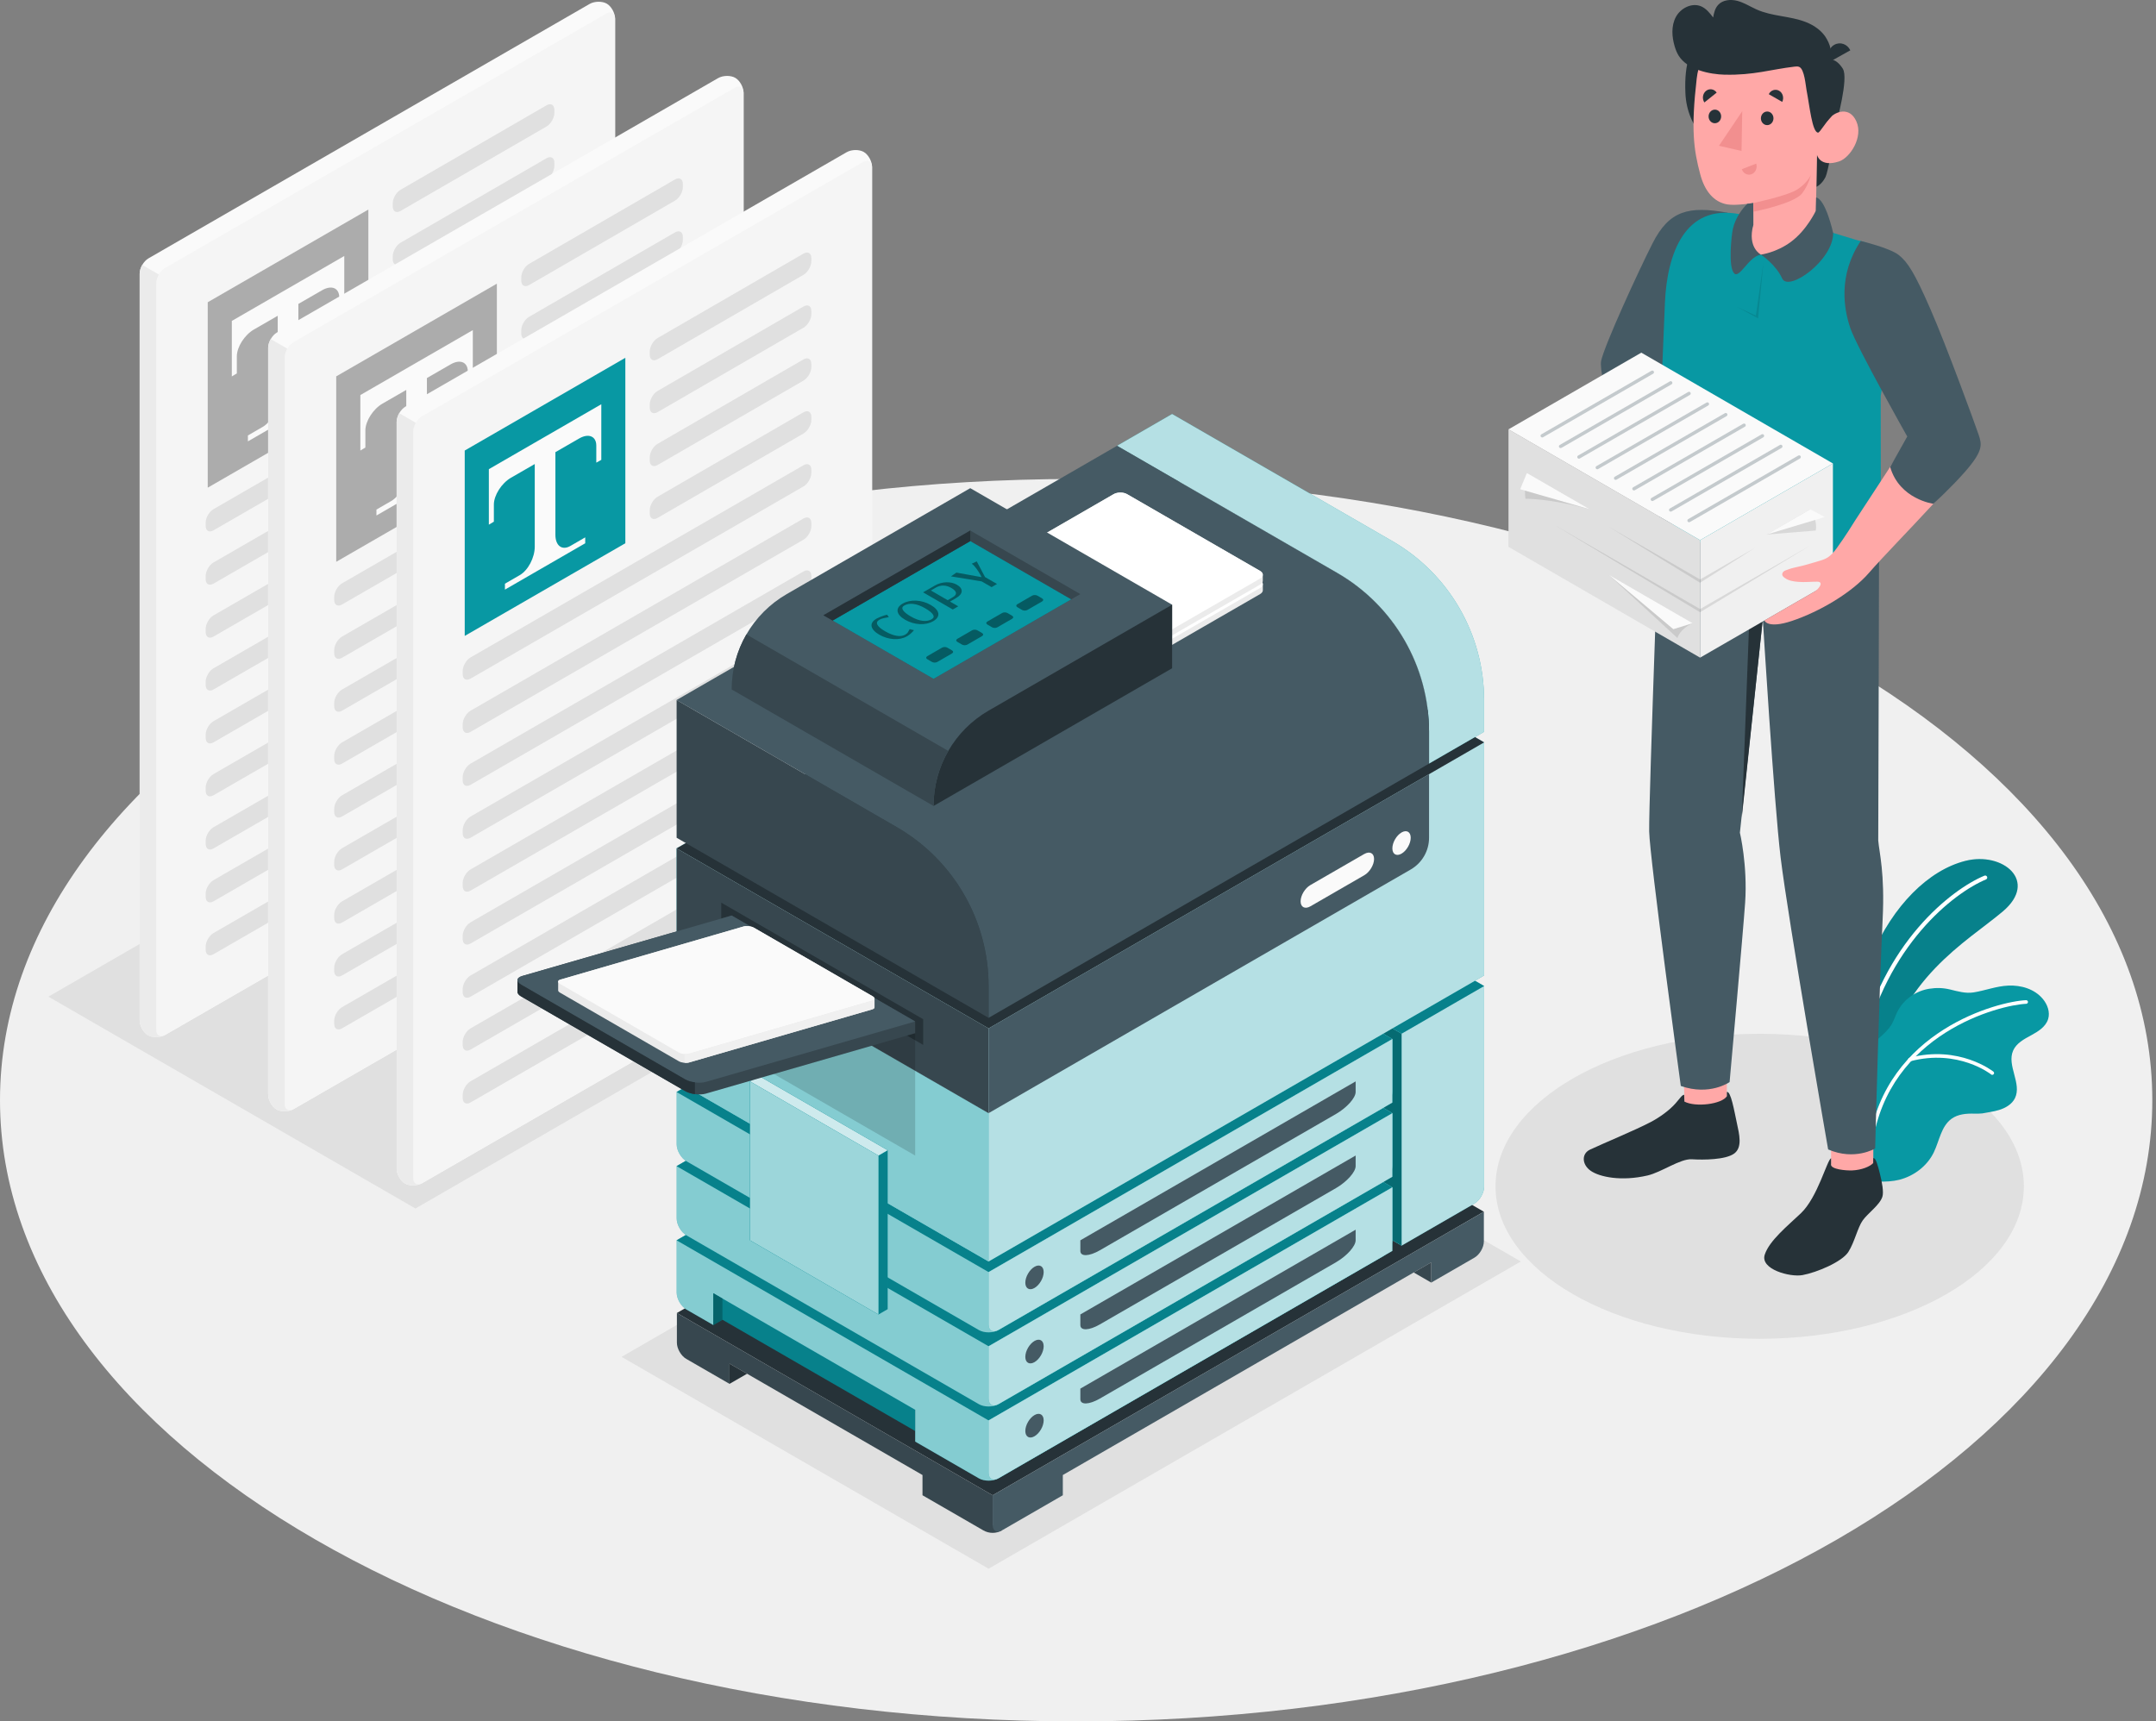 <svg width="422" height="337" viewBox="0 0 422 337" fill="none" xmlns="http://www.w3.org/2000/svg">
<rect x="0" y="0" width="422" height="337" fill="#808080" stroke="none"/>
<g clip-path="url(#clip0_25_1304)">
<path d="M210.638 337C326.971 337 421.277 282.552 421.277 215.387C421.277 148.222 326.971 93.774 210.638 93.774C94.306 93.774 0 148.222 0 215.387C0 282.552 94.306 337 210.638 337Z" fill="#F0F0F0"/>
<path d="M81.314 236.593L9.471 195.118L102.865 141.192L174.708 182.676L81.314 236.593Z" fill="#E0E0E0"/>
<path d="M225.831 205.483L121.657 265.635L193.5 307.11L297.674 246.966L225.831 205.483Z" fill="#E0E0E0"/>
<path d="M344.428 262.097C372.985 262.097 396.135 248.731 396.135 232.242C396.135 215.754 372.985 202.387 344.428 202.387C315.872 202.387 292.722 215.754 292.722 232.242C292.722 248.731 315.872 262.097 344.428 262.097Z" fill="#E0E0E0"/>
<path d="M362.699 208.914C362.699 208.914 362.062 197.143 366.289 187.212C370.516 177.281 377.458 170.348 384.727 168.527C391.988 166.696 399.089 172.471 391.996 178.449C384.904 184.436 371.71 191.546 368.217 210.037L362.708 208.914H362.699Z" fill="#0898A3"/>
<path opacity="0.15" d="M362.699 208.914C362.699 208.914 362.062 197.143 366.289 187.212C370.516 177.281 377.458 170.348 384.727 168.527C391.988 166.696 399.089 172.471 391.996 178.449C384.904 184.436 371.71 191.546 368.217 210.037L362.708 208.914H362.699Z" fill="black"/>
<path d="M364.344 205.553C364.344 205.553 364.291 205.553 364.264 205.545C364.052 205.5 363.91 205.288 363.963 205.067C368.5 184.613 381.942 174.124 388.415 171.436C388.618 171.348 388.848 171.445 388.937 171.648C389.025 171.852 388.928 172.082 388.725 172.17C382.384 174.805 369.207 185.108 364.75 205.244C364.706 205.43 364.538 205.562 364.352 205.553H364.344Z" fill="white"/>
<path d="M365.502 215.254C365.387 214.308 365.299 213.362 365.175 212.416C365.086 211.744 364.83 211.134 364.75 210.444C364.582 208.94 364.565 207.322 365.334 205.969C365.953 204.881 366.899 204.032 367.828 203.201C368.756 202.37 369.703 201.521 370.322 200.433C370.72 199.717 370.967 198.93 371.321 198.187C372.488 195.737 374.947 193.995 377.617 193.571C379.032 193.35 380.288 193.376 381.685 193.712C383.189 194.075 384.727 194.535 386.293 194.287C388.574 193.924 390.75 193.049 393.111 192.952C395.578 192.846 398.196 193.597 399.832 195.543C400.751 196.631 401.309 198.152 400.884 199.513C400.415 201.017 398.939 201.936 397.55 202.688C396.171 203.431 394.658 204.245 394.031 205.686C392.757 208.595 395.79 212.133 394.393 214.989C393.809 216.183 392.554 216.917 391.271 217.306C390.21 217.633 389.114 217.757 388.026 217.969C387.495 218.022 386.974 218.04 386.452 218.022C384.922 217.978 383.286 218.093 381.995 219.013C379.961 220.481 379.607 223.293 378.528 225.557C377.237 228.263 374.628 230.235 371.745 230.969C369.322 231.57 365.573 231.438 364.812 230.421C364.237 229.651 365.396 226.99 365.316 226.034C365.113 223.567 365.148 221.082 365.414 218.633C365.546 217.439 365.652 216.457 365.502 215.263V215.254Z" fill="#0898A3"/>
<path d="M366.139 224.089C366.139 224.089 366.121 224.089 366.112 224.089C365.918 224.062 365.785 223.877 365.811 223.691C369.083 201.671 391.254 196.02 396.568 195.808C396.763 195.808 396.931 195.95 396.94 196.144C396.94 196.339 396.798 196.507 396.604 196.516C391.404 196.728 369.72 202.255 366.519 223.797C366.492 223.983 366.324 224.107 366.148 224.098L366.139 224.089Z" fill="white"/>
<path d="M389.927 210.426C389.856 210.426 389.786 210.4 389.732 210.346C389.671 210.293 383.286 205.288 373.921 207.764C373.735 207.808 373.54 207.702 373.487 207.517C373.434 207.331 373.549 207.136 373.735 207.083C383.463 204.51 390.113 209.745 390.175 209.798C390.325 209.922 390.351 210.143 390.228 210.293C390.148 210.391 390.042 210.435 389.927 210.426Z" fill="white"/>
<path d="M28.962 202.67C28.06 202.149 27.335 200.831 27.335 199.726V53.581C27.335 52.476 28.113 51.123 29.068 50.575L115.396 0.778C116.36 0.221 117.863 0.195 118.765 0.716C119.667 1.238 120.393 2.556 120.393 3.661V149.805C120.393 150.911 119.614 152.264 118.659 152.812L32.331 202.6C31.367 203.157 29.864 203.183 28.962 202.662V202.67Z" fill="#FAFAFA"/>
<path d="M32.331 202.609L118.659 152.821C119.623 152.264 120.393 150.92 120.393 149.814V3.67C120.393 2.565 119.614 2.114 118.651 2.671L32.322 52.45C31.358 53.007 30.589 54.351 30.589 55.456V201.6C30.589 202.706 31.367 203.157 32.331 202.6V202.609Z" fill="#F5F5F5"/>
<path d="M32.101 202.724C31.146 203.166 29.793 203.157 28.962 202.67C28.06 202.149 27.335 200.831 27.335 199.726V53.581C27.335 53.024 27.529 52.414 27.839 51.866L31.102 53.749C30.784 54.289 30.589 54.908 30.589 55.456V201.609C30.589 202.626 31.252 203.086 32.101 202.724Z" fill="#EBEBEB"/>
<path d="M78.405 37.151L106.977 20.614C107.826 20.127 108.507 20.525 108.507 21.498V22.108C108.507 23.081 107.817 24.275 106.977 24.761L78.405 41.298C77.556 41.785 76.875 41.387 76.875 40.414V39.804C76.875 38.831 77.564 37.637 78.405 37.151Z" fill="#E0E0E0"/>
<path d="M78.405 47.515L106.977 30.978C107.826 30.492 108.507 30.89 108.507 31.862V32.472C108.507 33.445 107.817 34.639 106.977 35.126L78.405 51.663C77.556 52.149 76.875 51.751 76.875 50.778V50.168C76.875 49.195 77.564 48.001 78.405 47.515Z" fill="#E0E0E0"/>
<path d="M78.405 57.87L106.977 41.334C107.826 40.847 108.507 41.245 108.507 42.218V42.828C108.507 43.801 107.817 44.995 106.977 45.481L78.405 62.018C77.556 62.504 76.875 62.106 76.875 61.134V60.523C76.875 59.551 77.564 58.357 78.405 57.87Z" fill="#E0E0E0"/>
<path d="M78.405 68.226L106.977 51.689C107.826 51.203 108.507 51.601 108.507 52.573V53.184C108.507 54.156 107.817 55.35 106.977 55.837L78.405 72.373C77.556 72.86 76.875 72.462 76.875 71.489V70.879C76.875 69.906 77.564 68.712 78.405 68.226Z" fill="#E0E0E0"/>
<path d="M41.785 99.681L106.969 62.044C107.818 61.558 108.499 61.956 108.499 62.929V63.539C108.499 64.512 107.809 65.706 106.969 66.192L41.785 103.829C40.936 104.315 40.255 103.917 40.255 102.945V102.335C40.255 101.362 40.945 100.168 41.785 99.681Z" fill="#E0E0E0"/>
<path d="M41.785 110.117L106.969 72.48C107.818 71.993 108.499 72.391 108.499 73.364V73.974C108.499 74.947 107.809 76.141 106.969 76.627L41.785 114.264C40.936 114.751 40.255 114.353 40.255 113.38V112.77C40.255 111.797 40.945 110.603 41.785 110.117Z" fill="#E0E0E0"/>
<path d="M41.785 120.481L106.969 82.844C107.818 82.358 108.499 82.755 108.499 83.728V84.338C108.499 85.311 107.809 86.505 106.969 86.991L41.785 124.628C40.936 125.115 40.255 124.717 40.255 123.744V123.134C40.255 122.161 40.945 120.967 41.785 120.481Z" fill="#E0E0E0"/>
<path d="M41.785 130.836L106.969 93.199C107.818 92.713 108.499 93.111 108.499 94.084V94.694C108.499 95.667 107.809 96.861 106.969 97.347L41.785 134.984C40.936 135.47 40.255 135.072 40.255 134.1V133.489C40.255 132.517 40.945 131.323 41.785 130.836Z" fill="#E0E0E0"/>
<path d="M41.785 141.192L106.969 103.555C107.818 103.068 108.499 103.466 108.499 104.439V105.049C108.499 106.022 107.809 107.216 106.969 107.702L41.785 145.339C40.936 145.826 40.255 145.428 40.255 144.455V143.845C40.255 142.872 40.945 141.678 41.785 141.192Z" fill="#E0E0E0"/>
<path d="M41.785 151.547L106.969 113.91C107.818 113.424 108.499 113.822 108.499 114.795V115.405C108.499 116.378 107.809 117.572 106.969 118.058L41.785 155.695C40.936 156.181 40.255 155.783 40.255 154.811V154.2C40.255 153.228 40.945 152.034 41.785 151.547Z" fill="#E0E0E0"/>
<path d="M41.785 161.956L106.969 124.319C107.818 123.833 108.499 124.23 108.499 125.203V125.813C108.499 126.786 107.809 127.98 106.969 128.466L41.785 166.103C40.936 166.59 40.255 166.192 40.255 165.219V164.609C40.255 163.636 40.945 162.442 41.785 161.956Z" fill="#E0E0E0"/>
<path d="M41.785 172.311L106.969 134.674C107.818 134.188 108.499 134.586 108.499 135.559V136.169C108.499 137.142 107.809 138.336 106.969 138.822L41.785 176.459C40.936 176.945 40.255 176.547 40.255 175.575V174.964C40.255 173.992 40.945 172.798 41.785 172.311Z" fill="#E0E0E0"/>
<path d="M41.785 182.667L106.969 145.03C107.818 144.544 108.499 144.941 108.499 145.914V146.524C108.499 147.497 107.809 148.691 106.969 149.177L41.785 186.814C40.936 187.301 40.255 186.903 40.255 185.93V185.32C40.255 184.347 40.945 183.153 41.785 182.667Z" fill="#E0E0E0"/>
<g opacity="0.3">
<path d="M40.662 59.17L72.1 41.024V77.326L40.662 95.472V59.17Z" fill="black"/>
</g>
<path d="M45.375 62.805V73.691L46.357 73.107V69.773C46.357 67.934 47.86 65.573 49.708 64.503L54.36 61.823V78.007C54.36 80.147 53.051 82.632 51.441 83.56L48.523 85.249V86.408L64.238 77.335V76.176C64.238 76.176 62.929 76.928 61.319 77.865C59.71 78.794 58.401 77.821 58.401 75.681V59.498L63.053 56.818C64.901 55.748 66.404 56.376 66.404 58.215V61.549L67.386 61.001V50.115L45.384 62.823L45.375 62.805Z" fill="#FAFAFA"/>
<path d="M54.112 217.182C53.21 216.661 52.485 215.343 52.485 214.237V68.093C52.485 66.988 53.263 65.635 54.218 65.087L140.547 15.299C141.51 14.742 143.014 14.715 143.916 15.237C144.818 15.759 145.543 17.076 145.543 18.182V164.326C145.543 165.431 144.765 166.784 143.81 167.333L57.482 217.12C56.518 217.678 55.014 217.704 54.112 217.182Z" fill="#FAFAFA"/>
<path d="M57.482 217.12L143.81 167.333C144.774 166.776 145.543 165.431 145.543 164.326V18.182C145.543 17.076 144.765 16.625 143.801 17.183L57.473 66.97C56.509 67.527 55.739 68.871 55.739 69.977V216.121C55.739 217.226 56.518 217.678 57.482 217.12Z" fill="#F5F5F5"/>
<path d="M57.252 217.235C56.297 217.677 54.944 217.669 54.112 217.182C53.21 216.661 52.485 215.343 52.485 214.237V68.093C52.485 67.536 52.68 66.926 52.989 66.378L56.252 68.261C55.934 68.801 55.739 69.42 55.739 69.968V216.121C55.739 217.138 56.403 217.598 57.252 217.235Z" fill="#EBEBEB"/>
<path d="M103.555 51.662L132.128 35.126C132.977 34.639 133.658 35.037 133.658 36.01V36.62C133.658 37.593 132.968 38.787 132.128 39.273L103.555 55.81C102.706 56.296 102.025 55.898 102.025 54.926V54.315C102.025 53.343 102.715 52.149 103.555 51.662Z" fill="#E0E0E0"/>
<path d="M103.555 62.027L132.128 45.49C132.977 45.004 133.658 45.401 133.658 46.374V46.984C133.658 47.957 132.968 49.151 132.128 49.637L103.555 66.174C102.706 66.661 102.025 66.263 102.025 65.29V64.68C102.025 63.707 102.715 62.513 103.555 62.027Z" fill="#E0E0E0"/>
<path d="M103.555 72.382L132.128 55.845C132.977 55.359 133.658 55.757 133.658 56.73V57.34C133.658 58.313 132.968 59.507 132.128 59.993L103.555 76.53C102.706 77.016 102.025 76.618 102.025 75.645V75.035C102.025 74.062 102.715 72.869 103.555 72.382Z" fill="#E0E0E0"/>
<path d="M103.555 82.738L132.128 66.201C132.977 65.715 133.658 66.112 133.658 67.085V67.695C133.658 68.668 132.968 69.862 132.128 70.348L103.555 86.885C102.706 87.372 102.025 86.974 102.025 86.001V85.391C102.025 84.418 102.715 83.224 103.555 82.738Z" fill="#E0E0E0"/>
<path d="M66.944 114.202L132.128 76.565C132.977 76.079 133.658 76.477 133.658 77.45V78.06C133.658 79.032 132.968 80.226 132.128 80.713L66.944 118.35C66.095 118.836 65.414 118.438 65.414 117.465V116.855C65.414 115.882 66.104 114.689 66.944 114.202Z" fill="#E0E0E0"/>
<path d="M66.944 124.628L132.128 86.991C132.977 86.505 133.658 86.903 133.658 87.876V88.486C133.658 89.459 132.968 90.653 132.128 91.139L66.944 128.776C66.095 129.262 65.414 128.864 65.414 127.892V127.281C65.414 126.309 66.104 125.115 66.944 124.628Z" fill="#E0E0E0"/>
<path d="M66.944 134.993L132.128 97.356C132.977 96.869 133.658 97.267 133.658 98.24V98.85C133.658 99.823 132.968 101.017 132.128 101.503L66.944 139.14C66.095 139.627 65.414 139.229 65.414 138.256V137.646C65.414 136.673 66.104 135.479 66.944 134.993Z" fill="#E0E0E0"/>
<path d="M66.944 145.348L132.128 107.711C132.977 107.225 133.658 107.623 133.658 108.596V109.206C133.658 110.178 132.968 111.372 132.128 111.859L66.944 149.496C66.095 149.982 65.414 149.584 65.414 148.611V148.001C65.414 147.028 66.104 145.835 66.944 145.348Z" fill="#E0E0E0"/>
<path d="M66.944 155.704L132.128 118.067C132.977 117.58 133.658 117.978 133.658 118.951V119.561C133.658 120.534 132.968 121.728 132.128 122.214L66.944 159.851C66.095 160.338 65.414 159.94 65.414 158.967V158.357C65.414 157.384 66.104 156.19 66.944 155.704Z" fill="#E0E0E0"/>
<path d="M66.944 166.059L132.128 128.422C132.977 127.936 133.658 128.334 133.658 129.307V129.917C133.658 130.889 132.968 132.083 132.128 132.57L66.944 170.207C66.095 170.693 65.414 170.295 65.414 169.322V168.712C65.414 167.739 66.104 166.546 66.944 166.059Z" fill="#E0E0E0"/>
<path d="M66.944 176.468L132.128 138.831C132.977 138.344 133.658 138.742 133.658 139.715V140.325C133.658 141.298 132.968 142.492 132.128 142.978L66.944 180.615C66.095 181.102 65.414 180.704 65.414 179.731V179.121C65.414 178.148 66.104 176.954 66.944 176.468Z" fill="#E0E0E0"/>
<path d="M66.944 186.823L132.128 149.186C132.977 148.7 133.658 149.098 133.658 150.071V150.681C133.658 151.654 132.968 152.847 132.128 153.334L66.944 190.971C66.095 191.457 65.414 191.059 65.414 190.086V189.476C65.414 188.503 66.104 187.31 66.944 186.823Z" fill="#E0E0E0"/>
<path d="M66.944 197.179L132.128 159.542C132.977 159.055 133.658 159.453 133.658 160.426V161.036C133.658 162.009 132.968 163.203 132.128 163.689L66.944 201.326C66.095 201.813 65.414 201.415 65.414 200.442V199.832C65.414 198.859 66.104 197.665 66.944 197.179Z" fill="#E0E0E0"/>
<g opacity="0.3">
<path d="M65.812 73.682L97.25 55.536V91.838L65.812 109.984V73.682Z" fill="black"/>
</g>
<path d="M70.534 77.317V88.203L71.516 87.619V84.285C71.516 82.446 73.019 80.085 74.867 79.015L79.519 76.335V92.518C79.519 94.659 78.21 97.144 76.601 98.072L73.682 99.761V100.92L89.397 91.846V90.688C89.397 90.688 88.088 91.44 86.479 92.377C84.869 93.305 83.56 92.333 83.56 90.193V74.009L88.212 71.33C90.06 70.26 91.564 70.888 91.564 72.727V76.061L92.545 75.513V64.627L70.543 77.335L70.534 77.317Z" fill="#FAFAFA"/>
<path d="M79.262 231.694C78.36 231.172 77.635 229.855 77.635 228.749V82.605C77.635 81.5 78.413 80.147 79.368 79.598L165.697 29.811C166.661 29.254 168.164 29.227 169.066 29.749C169.968 30.271 170.693 31.588 170.693 32.694V178.838C170.693 179.943 169.915 181.296 168.96 181.845L82.632 231.632C81.668 232.189 80.164 232.216 79.262 231.694Z" fill="#FAFAFA"/>
<path d="M82.632 231.632L168.96 181.845C169.924 181.287 170.693 179.943 170.693 178.838V32.694C170.693 31.588 169.915 31.137 168.951 31.694L82.623 81.482C81.659 82.039 80.89 83.383 80.89 84.489V230.633C80.89 231.738 81.668 232.189 82.632 231.632Z" fill="#F5F5F5"/>
<path d="M82.402 231.747C81.447 232.189 80.094 232.181 79.262 231.694C78.36 231.172 77.635 229.855 77.635 228.749V82.605C77.635 82.048 77.83 81.438 78.139 80.89L81.403 82.773C81.084 83.313 80.89 83.932 80.89 84.48V230.633C80.89 231.65 81.553 232.11 82.402 231.747Z" fill="#EBEBEB"/>
<path d="M128.705 66.183L157.278 49.646C158.127 49.16 158.808 49.558 158.808 50.531V51.141C158.808 52.114 158.118 53.307 157.278 53.794L128.705 70.331C127.856 70.817 127.175 70.419 127.175 69.446V68.836C127.175 67.863 127.865 66.67 128.705 66.183Z" fill="#E0E0E0"/>
<path d="M128.705 76.539L157.278 60.002C158.127 59.515 158.808 59.913 158.808 60.886V61.496C158.808 62.469 158.118 63.663 157.278 64.149L128.705 80.686C127.856 81.172 127.175 80.775 127.175 79.802V79.192C127.175 78.219 127.865 77.025 128.705 76.539Z" fill="#E0E0E0"/>
<path d="M128.705 86.894L157.278 70.357C158.127 69.871 158.808 70.269 158.808 71.242V71.852C158.808 72.825 158.118 74.018 157.278 74.505L128.705 91.042C127.856 91.528 127.175 91.13 127.175 90.157V89.547C127.175 88.574 127.865 87.38 128.705 86.894Z" fill="#E0E0E0"/>
<path d="M128.705 97.25L157.278 80.713C158.127 80.226 158.808 80.624 158.808 81.597V82.207C158.808 83.18 158.118 84.374 157.278 84.86L128.705 101.397C127.856 101.884 127.175 101.486 127.175 100.513V99.903C127.175 98.93 127.865 97.736 128.705 97.25Z" fill="#E0E0E0"/>
<path d="M92.094 128.714L157.278 91.077C158.127 90.591 158.808 90.989 158.808 91.961V92.572C158.808 93.544 158.118 94.738 157.278 95.225L92.094 132.862C91.245 133.348 90.564 132.95 90.564 131.977V131.367C90.564 130.394 91.254 129.2 92.094 128.714Z" fill="#E0E0E0"/>
<path d="M92.094 139.14L157.278 101.503C158.127 101.017 158.808 101.415 158.808 102.388V102.998C158.808 103.971 158.118 105.164 157.278 105.651L92.094 143.288C91.245 143.774 90.564 143.376 90.564 142.404V141.793C90.564 140.821 91.254 139.627 92.094 139.14Z" fill="#E0E0E0"/>
<path d="M92.094 149.505L157.278 111.868C158.127 111.381 158.808 111.779 158.808 112.752V113.362C158.808 114.335 158.118 115.529 157.278 116.015L92.094 153.652C91.245 154.139 90.564 153.741 90.564 152.768V152.158C90.564 151.185 91.254 149.991 92.094 149.505Z" fill="#E0E0E0"/>
<path d="M92.094 159.86L157.278 122.223C158.127 121.737 158.808 122.135 158.808 123.107V123.718C158.808 124.69 158.118 125.884 157.278 126.371L92.094 164.008C91.245 164.494 90.564 164.096 90.564 163.123V162.513C90.564 161.54 91.254 160.347 92.094 159.86Z" fill="#E0E0E0"/>
<path d="M92.094 170.216L157.278 132.579C158.127 132.092 158.808 132.49 158.808 133.463V134.073C158.808 135.046 158.118 136.24 157.278 136.726L92.094 174.363C91.245 174.849 90.564 174.451 90.564 173.479V172.869C90.564 171.896 91.254 170.702 92.094 170.216Z" fill="#E0E0E0"/>
<path d="M92.094 180.571L157.278 142.934C158.127 142.448 158.808 142.846 158.808 143.818V144.429C158.808 145.401 158.118 146.595 157.278 147.082L92.094 184.719C91.245 185.205 90.564 184.807 90.564 183.834V183.224C90.564 182.251 91.254 181.057 92.094 180.571Z" fill="#E0E0E0"/>
<path d="M92.094 190.98L157.278 153.343C158.127 152.856 158.808 153.254 158.808 154.227V154.837C158.808 155.81 158.118 157.004 157.278 157.49L92.094 195.127C91.245 195.614 90.564 195.216 90.564 194.243V193.633C90.564 192.66 91.254 191.466 92.094 190.98Z" fill="#E0E0E0"/>
<path d="M92.094 201.335L157.278 163.698C158.127 163.212 158.808 163.61 158.808 164.582V165.193C158.808 166.165 158.118 167.359 157.278 167.846L92.094 205.483C91.245 205.969 90.564 205.571 90.564 204.598V203.988C90.564 203.015 91.254 201.821 92.094 201.335Z" fill="#E0E0E0"/>
<path d="M92.094 211.691L157.278 174.054C158.127 173.567 158.808 173.965 158.808 174.938V175.548C158.808 176.521 158.118 177.715 157.278 178.201L92.094 215.838C91.245 216.325 90.564 215.927 90.564 214.954V214.344C90.564 213.371 91.254 212.177 92.094 211.691Z" fill="#E0E0E0"/>
<path d="M90.962 88.203L122.4 70.048V106.349L90.962 124.496V88.203Z" fill="#0898A3"/>
<path d="M95.684 91.829V102.715L96.666 102.131V98.797C96.666 96.958 98.169 94.597 100.018 93.527L104.669 90.847V107.03C104.669 109.17 103.36 111.655 101.751 112.584L98.832 114.273V115.431L114.547 106.358V105.2C114.547 105.2 113.238 105.951 111.629 106.889C110.019 107.817 108.71 106.845 108.71 104.705V88.521L113.362 85.842C115.21 84.772 116.714 85.4 116.714 87.239V90.573L117.695 90.025V79.139L95.693 91.846L95.684 91.829Z" fill="#FAFAFA"/>
<path d="M132.49 257.048L194.296 292.73L290.44 237.221L228.634 201.539L132.49 257.048Z" fill="#263238"/>
<path d="M194.296 292.73L132.49 257.048V262.867C132.49 264.025 133.313 265.458 134.321 266.033L142.793 270.923V266.961L180.562 288.769V292.73L192.465 299.602C193.597 300.256 194.995 300.256 196.127 299.602L194.296 298.549V292.73Z" fill="#37474F"/>
<path d="M290.44 237.221V243.04C290.44 244.207 289.618 245.622 288.61 246.206L280.138 251.096V247.135L208.03 288.769V292.73L196.126 299.602C195.118 300.185 194.296 299.708 194.296 298.549V292.73L290.44 237.221Z" fill="#455A64"/>
<path d="M142.792 270.923L146.224 268.942L142.792 266.961V270.923Z" fill="#263238"/>
<path d="M280.138 251.096L276.707 249.115L280.138 247.134V251.096Z" fill="#37474F"/>
<path d="M288.574 235.629C289.635 235.019 290.493 233.534 290.493 232.313V193.049L229.43 157.791L213.274 167.12V208.595L274.345 243.854L288.592 235.629H288.574Z" fill="#0898A3"/>
<path opacity="0.7" d="M288.574 235.629C289.635 235.019 290.493 233.534 290.493 232.313V193.049L229.43 157.791L213.274 167.12V208.595L274.345 243.854L288.592 235.629H288.574Z" fill="white"/>
<path d="M213.265 167.112V208.595L274.336 243.854V202.37L213.265 167.112Z" fill="#0898A3"/>
<path opacity="0.3" d="M213.265 167.112V208.595L274.336 243.854V202.37L213.265 167.112Z" fill="black"/>
<path d="M213.265 167.112L229.421 157.782L290.493 193.04L274.336 202.37L213.265 167.112Z" fill="#0898A3"/>
<path opacity="0.15" d="M213.265 167.112L229.421 157.782L290.493 193.04L274.336 202.37L213.265 167.112Z" fill="black"/>
<path d="M139.618 257.331L179.13 280.147V271.852L139.618 249.036V257.331Z" fill="#0898A3"/>
<path opacity="0.15" d="M139.618 257.331L179.13 280.147V271.852L139.618 249.036V257.331Z" fill="black"/>
<path d="M195.419 289.414L270.622 245.994C271.684 245.384 272.541 243.898 272.541 242.678V232.446L211.47 197.188L132.446 242.819V253.051C132.446 254.271 133.304 255.757 134.356 256.367L139.627 259.409V253.183L179.139 275.999V282.225L191.59 289.414C192.651 290.024 194.358 290.024 195.419 289.414Z" fill="#0898A3"/>
<path opacity="0.5" d="M195.419 289.414L270.622 245.994C271.684 245.384 272.541 243.898 272.541 242.678V232.446L211.47 197.188L132.446 242.819V253.051C132.446 254.271 133.304 255.757 134.356 256.367L139.627 259.409V253.183L179.139 275.999V282.225L191.59 289.414C192.651 290.024 194.358 290.024 195.419 289.414Z" fill="white"/>
<path d="M193.5 278.077L272.532 232.446L211.461 197.188L132.437 242.819L193.5 278.077Z" fill="#0898A3"/>
<path opacity="0.15" d="M193.5 278.077L272.532 232.446L211.461 197.188L132.437 242.819L193.5 278.077Z" fill="black"/>
<path d="M272.532 232.446V244.888L195.419 289.414C194.367 290.024 193.5 289.52 193.5 288.309V278.077L272.532 232.446Z" fill="#0898A3"/>
<path opacity="0.7" d="M272.532 232.446V244.888L195.419 289.414C194.367 290.024 193.5 289.52 193.5 288.309V278.077L272.532 232.446Z" fill="white"/>
<path d="M139.618 259.409L141.413 258.374V254.227L139.618 253.183V259.409Z" fill="#0898A3"/>
<path opacity="0.35" d="M139.618 259.409L141.413 258.374V254.227L139.618 253.183V259.409Z" fill="black"/>
<path d="M202.485 277.034C203.475 276.459 204.28 276.928 204.28 278.068C204.28 279.218 203.475 280.606 202.485 281.181C201.494 281.756 200.689 281.287 200.689 280.147C200.689 279.006 201.494 277.608 202.485 277.034Z" fill="#455A64"/>
<path d="M265.343 240.741C265.343 240.741 265.343 241.669 265.343 242.819C265.343 243.969 263.627 245.879 261.514 247.108L215.29 273.797C213.176 275.017 211.461 275.079 211.461 273.93V271.852L265.343 240.741Z" fill="#455A64"/>
<path d="M195.419 274.894L270.622 231.473C271.684 230.863 272.541 229.377 272.541 228.157V217.925L211.47 182.667L132.446 228.298V238.53C132.446 239.75 133.304 241.236 134.356 241.846L191.59 274.894C192.651 275.504 194.358 275.504 195.419 274.894Z" fill="#0898A3"/>
<path opacity="0.5" d="M195.419 274.894L270.622 231.473C271.684 230.863 272.541 229.377 272.541 228.157V217.925L211.47 182.667L132.446 228.298V238.53C132.446 239.75 133.304 241.236 134.356 241.846L191.59 274.894C192.651 275.504 194.358 275.504 195.419 274.894Z" fill="white"/>
<path d="M193.5 263.556L272.532 217.934L211.461 182.676L132.437 228.298L193.5 263.556Z" fill="#0898A3"/>
<path opacity="0.15" d="M193.5 263.556L272.532 217.934L211.461 182.676L132.437 228.298L193.5 263.556Z" fill="black"/>
<path d="M272.532 217.934V230.377L195.419 274.902C194.367 275.513 193.5 275.009 193.5 273.797V263.565L272.532 217.934Z" fill="#0898A3"/>
<path opacity="0.7" d="M272.532 217.934V230.377L195.419 274.902C194.367 275.513 193.5 275.009 193.5 273.797V263.565L272.532 217.934Z" fill="white"/>
<path d="M202.485 262.522C203.475 261.947 204.28 262.416 204.28 263.557C204.28 264.706 203.475 266.095 202.485 266.669C201.494 267.244 200.689 266.776 200.689 265.635C200.689 264.494 201.494 263.097 202.485 262.522Z" fill="#455A64"/>
<path d="M265.343 226.229C265.343 226.229 265.343 227.158 265.343 228.298C265.343 229.439 263.627 231.358 261.514 232.587L215.29 259.276C213.176 260.497 211.461 260.559 211.461 259.409V257.331L265.343 226.22V226.229Z" fill="#455A64"/>
<path d="M195.419 260.382L270.622 216.961C271.684 216.351 272.541 214.865 272.541 213.645V203.413L211.47 168.155L132.446 213.786V224.018C132.446 225.239 133.304 226.724 134.356 227.334L191.59 260.382C192.651 260.992 194.358 260.992 195.419 260.382Z" fill="#0898A3"/>
<path opacity="0.5" d="M195.419 260.382L270.622 216.961C271.684 216.351 272.541 214.865 272.541 213.645V203.413L211.47 168.155L132.446 213.786V224.018C132.446 225.239 133.304 226.724 134.356 227.334L191.59 260.382C192.651 260.992 194.358 260.992 195.419 260.382Z" fill="white"/>
<path d="M193.5 249.036L272.532 203.413L211.461 168.155L132.437 213.786L193.5 249.036Z" fill="#0898A3"/>
<path opacity="0.15" d="M193.5 249.036L272.532 203.413L211.461 168.155L132.437 213.786L193.5 249.036Z" fill="black"/>
<path d="M272.532 203.413V215.856L195.419 260.382C194.367 260.992 193.5 260.488 193.5 259.276V249.045L272.532 203.413Z" fill="#0898A3"/>
<path opacity="0.7" d="M272.532 203.413V215.856L195.419 260.382C194.367 260.992 193.5 260.488 193.5 259.276V249.045L272.532 203.413Z" fill="white"/>
<path d="M202.485 248.001C203.475 247.426 204.28 247.895 204.28 249.036C204.28 250.185 203.475 251.574 202.485 252.149C201.494 252.724 200.689 252.255 200.689 251.114C200.689 249.973 201.494 248.576 202.485 248.001Z" fill="#455A64"/>
<path d="M265.343 211.708C265.343 211.708 265.343 212.637 265.343 213.786C265.343 214.936 263.627 216.846 261.514 218.075L215.29 244.765C213.176 245.985 211.461 246.047 211.461 244.897V242.819L265.343 211.708Z" fill="#455A64"/>
<path d="M193.5 246.966L290.493 190.971V145.339L229.421 110.081L132.437 166.086V211.708L193.5 246.966Z" fill="#0898A3"/>
<path opacity="0.7" d="M193.5 246.966L290.493 190.971V145.339L229.421 110.081L132.437 166.086V211.708L193.5 246.966Z" fill="white"/>
<path d="M290.493 145.339L193.5 201.335L132.437 166.086L229.421 110.081L290.493 145.339Z" fill="#263238"/>
<path d="M193.5 217.934V246.966L132.437 211.708V182.676L193.5 217.934Z" fill="#0898A3"/>
<path opacity="0.5" d="M193.5 217.934V246.966L132.437 211.708V182.676L193.5 217.934Z" fill="white"/>
<path d="M132.437 166.086V182.676L193.5 217.934V201.335L132.437 166.086Z" fill="#37474F"/>
<path d="M193.5 201.335L279.713 151.556V164.008C279.713 166.572 278.343 168.942 276.123 170.224L193.5 217.925V201.335Z" fill="#455A64"/>
<path d="M276.123 164.008C276.123 162.858 275.318 162.398 274.328 162.973C273.337 163.548 272.532 164.936 272.532 166.086C272.532 167.235 273.337 167.695 274.328 167.12C275.318 166.546 276.123 165.157 276.123 164.008Z" fill="#FAFAFA"/>
<path d="M267.023 167.191L256.482 173.275C255.421 173.886 254.572 175.309 254.572 176.459C254.572 177.609 255.43 178.042 256.491 177.432L267.032 171.348C268.093 170.737 268.951 169.314 268.951 168.164C268.951 167.014 268.093 166.581 267.032 167.191H267.023Z" fill="#FAFAFA"/>
<path d="M290.484 137.053V143.27L279.713 149.487V143.27C279.713 130.438 272.86 118.58 261.744 112.159L218.641 87.274L229.421 81.049L272.524 105.934C283.64 112.354 290.484 124.213 290.484 137.053Z" fill="#0898A3"/>
<path opacity="0.7" d="M290.484 137.053V143.27L279.713 149.487V143.27C279.713 130.438 272.86 118.58 261.744 112.159L218.641 87.274L229.421 81.049L272.524 105.934C283.64 112.354 290.484 124.213 290.484 137.053Z" fill="white"/>
<path d="M193.5 193.049V199.266L132.437 164.008V137.044L175.539 161.929C186.655 168.35 193.5 180.209 193.5 193.049Z" fill="#37474F"/>
<path d="M279.713 143.27V149.496L193.5 199.266V193.049C193.5 180.209 186.646 168.35 175.53 161.929L132.428 137.044L218.641 87.274L261.744 112.159C272.86 118.58 279.713 130.438 279.713 143.27Z" fill="#455A64"/>
<path d="M146.807 242.819V211.708L148.603 210.674L173.744 225.185V256.296L171.949 257.34L146.807 242.819Z" fill="#0898A3"/>
<path opacity="0.15" d="M146.807 242.819V211.708L148.603 210.674L173.744 225.185V256.296L171.949 257.34L146.807 242.819Z" fill="black"/>
<path d="M146.807 242.819V211.708L171.949 226.229V257.34L146.807 242.819Z" fill="#0898A3"/>
<path opacity="0.6" d="M146.807 242.819V211.708L171.949 226.229V257.34L146.807 242.819Z" fill="white"/>
<path d="M148.603 210.674L146.807 211.708L171.949 226.229L173.744 225.185L148.603 210.674Z" fill="#0898A3"/>
<path opacity="0.8" d="M148.603 210.674L146.807 211.708L171.949 226.229L173.744 225.185L148.603 210.674Z" fill="white"/>
<path d="M247.17 114.37C247.17 114.096 246.993 113.822 246.63 113.619L220.605 98.594C219.879 98.178 218.712 98.178 217.987 98.594L179.678 120.711C179.315 120.923 179.138 121.197 179.138 121.463V122.648C179.138 122.922 179.324 123.187 179.678 123.399L205.712 138.424C206.438 138.84 207.605 138.84 208.33 138.424L246.639 116.307C246.993 116.104 247.179 115.829 247.179 115.564V114.37H247.17Z" fill="#EBEBEB"/>
<path d="M179.678 120.702L217.987 98.585C218.712 98.169 219.88 98.169 220.605 98.585L246.63 113.61C247.356 114.025 247.356 114.706 246.63 115.122L208.321 137.239C207.596 137.655 206.429 137.655 205.704 137.239L179.669 122.214C178.944 121.799 178.944 121.118 179.669 120.702H179.678Z" fill="white"/>
<path d="M207.013 137.557V138.733C206.535 138.733 206.066 138.636 205.704 138.424L179.678 123.399C179.315 123.187 179.13 122.913 179.13 122.648V121.463C179.13 121.746 179.315 122.011 179.678 122.214L205.704 137.248C206.066 137.46 206.544 137.557 207.013 137.557Z" fill="#0898A3"/>
<path d="M247.17 112.522C247.17 112.248 246.993 111.974 246.63 111.77L220.596 96.746C219.871 96.33 218.703 96.33 217.978 96.746L179.669 118.863C179.307 119.075 179.13 119.34 179.13 119.614V120.799C179.13 121.073 179.315 121.339 179.669 121.551L205.704 136.576C206.429 136.991 207.596 136.991 208.321 136.576L246.63 114.459C246.984 114.255 247.17 113.981 247.17 113.716V112.522Z" fill="#EBEBEB"/>
<path d="M179.678 118.854L217.987 96.737C218.712 96.321 219.88 96.321 220.605 96.737L246.63 111.761C247.356 112.177 247.356 112.858 246.63 113.274L208.321 135.391C207.596 135.806 206.429 135.806 205.704 135.391L179.669 120.366C178.944 119.95 178.944 119.269 179.669 118.854H179.678Z" fill="white"/>
<path d="M207.013 135.709V136.885C206.535 136.885 206.066 136.788 205.704 136.576L179.678 121.551C179.315 121.339 179.13 121.065 179.13 120.799V119.614C179.13 119.897 179.315 120.163 179.678 120.366L205.704 135.4C206.066 135.612 206.544 135.709 207.013 135.709Z" fill="#0898A3"/>
<path d="M143.208 134.975L182.72 157.791L229.421 130.828V118.385L189.91 95.569L153.988 116.307C147.32 120.154 143.208 127.273 143.208 134.975Z" fill="#455A64"/>
<path d="M229.421 118.385L193.5 139.123C186.832 142.969 182.72 150.088 182.72 157.791L229.421 130.828V118.385Z" fill="#263238"/>
<path d="M185.612 147.011C183.746 150.23 182.72 153.935 182.72 157.782L143.208 134.975C143.208 131.119 144.234 127.423 146.091 124.195L185.612 147.011Z" fill="#37474F"/>
<path d="M161.169 120.454L189.91 103.864L211.461 116.307L182.729 132.897L161.169 120.454Z" fill="#37474F"/>
<path d="M162.973 121.489L182.729 132.897L209.665 117.342L189.91 105.934L162.973 121.489Z" fill="#0898A3"/>
<path d="M189.91 103.864V105.934L162.973 121.489L161.169 120.454L189.91 103.864Z" fill="#263238"/>
<path opacity="0.4" d="M182.419 129.59L181.508 129.059C181.217 128.891 181.217 128.626 181.508 128.458L184.382 126.795C184.674 126.627 185.134 126.627 185.426 126.795L186.337 127.326C186.629 127.494 186.629 127.759 186.337 127.927L183.463 129.59C183.171 129.758 182.711 129.758 182.419 129.59Z" fill="black"/>
<path opacity="0.4" d="M188.3 126.194L187.389 125.663C187.097 125.495 187.097 125.23 187.389 125.062L190.263 123.399C190.555 123.231 191.015 123.231 191.307 123.399L192.218 123.93C192.51 124.098 192.51 124.363 192.218 124.531L189.344 126.194C189.052 126.362 188.592 126.362 188.3 126.194Z" fill="black"/>
<path opacity="0.4" d="M194.181 122.807L193.27 122.276C192.978 122.108 192.978 121.843 193.27 121.675L196.144 120.012C196.436 119.844 196.896 119.844 197.188 120.012L198.099 120.543C198.39 120.711 198.39 120.976 198.099 121.144L195.224 122.807C194.933 122.975 194.473 122.975 194.181 122.807Z" fill="black"/>
<path opacity="0.4" d="M200.053 119.411L199.142 118.88C198.85 118.712 198.85 118.447 199.142 118.279L202.016 116.616C202.308 116.448 202.768 116.448 203.06 116.616L203.97 117.147C204.262 117.315 204.262 117.58 203.97 117.748L201.096 119.411C200.804 119.579 200.345 119.579 200.053 119.411Z" fill="black"/>
<g opacity="0.4">
<path d="M171.701 121.047C172.135 120.799 173.267 120.41 173.629 120.339L173.974 120.817L172.975 121.02C172.665 121.082 172.356 121.197 172.126 121.33C171.215 121.852 171.613 122.648 173.258 123.594C174.903 124.54 176.273 124.77 177.175 124.248C177.405 124.116 177.609 123.948 177.715 123.762L178.051 123.169L178.891 123.373C178.758 123.585 178.095 124.239 177.662 124.487L177.511 124.575C176.061 125.416 173.895 125.283 172.108 124.257C170.304 123.214 170.083 121.967 171.542 121.127L171.693 121.038L171.701 121.047Z" fill="black"/>
<path d="M182.172 118.438C183.976 119.473 184.162 120.746 182.658 121.613C181.155 122.48 178.962 122.373 177.158 121.33C175.38 120.304 175.186 119.031 176.689 118.164C178.193 117.297 180.395 117.404 182.172 118.438ZM178.281 120.693C179.917 121.639 181.35 121.816 182.375 121.224C183.154 120.773 182.703 120.021 181.084 119.084C179.448 118.138 178.016 117.952 176.99 118.544C176.212 118.995 176.663 119.756 178.281 120.693Z" fill="black"/>
<path d="M182.95 114.644C184.347 113.84 186.09 113.778 187.301 114.476C188.601 115.228 188.548 116.272 187.151 117.076L185.948 117.775L187.558 118.703L186.488 119.322L180.677 115.962L182.95 114.653V114.644ZM185.497 117.501L186.47 116.935C187.416 116.387 187.328 115.75 186.205 115.104C185.188 114.512 184.126 114.485 183.18 115.033L182.207 115.599L185.497 117.501Z" fill="black"/>
<path d="M186.143 112.832L187.204 112.098L192.129 112.991L191.9 112.54C191.634 112.036 190.803 110.718 190.193 110.364L191.183 109.904L192.802 112.973L195.145 114.326L194.084 114.945L192.138 113.822L186.151 112.84L186.143 112.832Z" fill="black"/>
</g>
<path d="M141.174 176.715L180.695 199.531V204.563L141.174 181.747V176.715Z" fill="#263238"/>
<path opacity="0.15" d="M179.13 202.273V226.229L143.208 205.483V182.066L179.13 202.273Z" fill="black"/>
<path d="M179.13 199.973L143.208 179.236L102.228 191.068C101.601 191.254 101.282 191.554 101.282 191.891C101.282 192.182 101.282 193.845 101.282 194.181C101.282 194.473 101.521 194.8 102.016 195.083L134.109 213.61C135.17 214.22 136.974 214.441 138.15 214.105L179.13 202.273V199.973Z" fill="#37474F"/>
<path d="M179.13 199.973L138.15 211.806C136.974 212.142 135.17 211.921 134.108 211.31L102.016 192.784C100.955 192.174 101.052 191.404 102.228 191.068L143.208 179.236L179.13 199.973Z" fill="#455A64"/>
<path d="M136.019 211.894V214.202C135.311 214.105 134.621 213.901 134.108 213.61L102.016 195.083C101.521 194.791 101.273 194.473 101.282 194.181V191.882C101.282 192.173 101.521 192.492 102.016 192.775L134.108 211.31C134.621 211.611 135.311 211.806 136.019 211.894Z" fill="#263238"/>
<path d="M171.171 195.49C171.171 195.339 171.047 195.18 170.799 195.039L147.568 181.623C147.037 181.314 146.135 181.208 145.552 181.376L109.719 191.767C109.4 191.855 109.241 192.014 109.25 192.182C109.25 192.333 109.25 193.721 109.25 193.889C109.25 194.039 109.374 194.199 109.622 194.34L132.853 207.755C133.383 208.065 134.285 208.171 134.869 208.003L170.702 197.612C171.012 197.524 171.171 197.373 171.171 197.205C171.171 197.055 171.171 195.658 171.171 195.481V195.49Z" fill="#EBEBEB"/>
<path d="M170.693 195.897L134.86 206.287C134.276 206.455 133.365 206.349 132.844 206.04L109.612 192.625C109.082 192.315 109.126 191.935 109.719 191.767L145.552 181.376C146.135 181.208 147.046 181.314 147.568 181.623L170.799 195.039C171.33 195.348 171.286 195.729 170.693 195.897Z" fill="#FAFAFA"/>
<path d="M171.171 195.49V197.214C171.162 197.373 171.003 197.524 170.702 197.612L134.869 208.003C134.612 208.083 134.303 208.091 133.993 208.065V206.367C134.303 206.393 134.612 206.367 134.869 206.296L170.702 195.905C171.011 195.808 171.171 195.658 171.171 195.49Z" fill="#F0F0F0"/>
<path d="M366.669 217.474H358.401V232.216H366.669V217.474Z" fill="#FFA8A7"/>
<path d="M337.999 216.687L329.74 216.988L329.324 201.379L337.999 201.088V216.687Z" fill="#FFA8A7"/>
<path d="M367.837 89.821C367.837 98.046 367.633 164.538 367.633 164.538C367.828 166.908 368.951 170.967 368.491 180.049C367.863 192.395 367.032 224.841 367.032 224.841C367.032 224.841 363.017 227.281 357.826 225.026C357.826 225.026 350.009 180.085 348.523 167.846C347.232 157.163 345.039 121.215 345.039 121.215L340.555 163.017C340.555 163.017 342.076 169.384 341.581 176.707C341.192 182.366 338.539 211.841 338.539 211.841C338.539 211.841 334.648 214.591 328.988 212.601C328.988 212.601 322.895 167.952 322.798 162.761C322.692 156.836 325.194 89.715 325.194 89.715L367.845 89.804L367.837 89.821Z" fill="#455A64"/>
<path d="M358.401 227.971V226.742C357.614 227.105 355.774 234.409 352.493 237.522C349.885 239.998 346.33 242.863 345.419 245.622C344.481 248.496 350.371 250.079 352.812 249.628C355.642 249.107 360.55 247.028 361.779 245.101C363.008 243.173 363.592 240.334 364.591 238.928C365.59 237.513 367.898 235.939 368.438 234.312C368.738 233.419 368.385 231.447 367.96 229.793C367.58 228.272 367.164 226.592 366.66 226.742C366.66 226.928 366.66 227.679 366.66 227.679C366.059 228.369 364.396 229.059 362.522 229.138C361.31 229.183 358.374 228.935 358.383 227.98L358.401 227.971Z" fill="#263238"/>
<path d="M329.651 214.326C329.218 214.344 328.873 214.971 327.927 216.042C326.786 217.333 324.911 218.721 323.063 219.685C319.968 221.303 313.946 223.779 311.222 225.062C309.524 225.858 309.604 227.998 311.363 229.218C313.123 230.438 317.368 231.314 322.471 230.129C325.247 229.483 328.864 226.813 331.155 226.954C333.445 227.096 337.725 227.06 339.414 225.849C341.103 224.637 340.431 222.046 339.954 219.818C339.432 217.386 338.778 213.601 338.008 213.769V214.609C337.018 216.174 331.88 216.811 329.695 215.661L329.651 214.335V214.326Z" fill="#263238"/>
<path d="M345.03 121.224C345.03 121.224 338.424 119.287 333.516 114.344C333.516 114.344 335.736 118.677 342.341 122.709L340.927 160.046L345.03 121.224Z" fill="#263238"/>
<path d="M338.15 41.643C330.544 40.264 326.715 41.21 323.47 47.612C320.658 53.148 314.016 67.633 313.388 70.675C312.823 73.399 317.784 90.732 317.784 90.732L330.279 89.344L326.132 73.779L334.444 57.207L338.15 41.643Z" fill="#455A64"/>
<path d="M363.742 47.09C363.742 47.09 372.815 48.258 370.834 61.151L368.119 77.52L368.155 106.986C362.071 113.875 329.607 111.063 324.434 98.532C324.434 98.532 325.265 72.586 325.884 59.17C326.326 49.629 329.784 39.928 340.396 41.908L351.096 43.252L363.733 47.09H363.742Z" fill="#0898A3"/>
<path opacity="0.1" d="M345.162 51.424L343.677 61.779L339.954 60.064L344.119 62.328L345.162 51.424Z" fill="black"/>
<path d="M353.555 18.244C353.555 25.053 348.258 30.571 341.722 30.571C335.187 30.571 330.182 25.044 329.89 18.244C329.368 6.208 335.187 5.916 341.722 5.916C348.258 5.916 353.555 11.434 353.555 18.244Z" fill="#263238"/>
<path d="M360.709 13.46C359.329 11.302 358.02 11.629 358.02 11.629L357.11 22.117L355.65 22.418L355.527 36.576C355.527 36.576 356.588 36.125 357.313 34.657C357.808 33.666 358.852 27.68 359.435 24.089C359.435 24.089 361.894 15.317 360.7 13.46H360.709Z" fill="#263238"/>
<path d="M355.854 24.77C356.544 25.195 357.517 23.824 358.366 22.904C359.214 21.984 361.974 20.72 363.344 23.744C364.75 26.822 362.133 30.89 359.957 31.606C356.217 32.826 355.651 30.332 355.651 30.332L355.368 44.402C350.398 52.096 339.131 51.813 343.182 44.031V39.751C343.182 39.751 339.795 40.29 338.141 40.025C335.391 39.583 333.657 37.319 332.817 34.215C331.473 29.227 330.969 25.203 332.101 15.387C333.348 4.634 345.357 4.528 351.839 8.773C358.321 13.026 355.854 24.779 355.854 24.779V24.77Z" fill="#FFA8A7"/>
<path d="M355.43 41.236C355.43 41.236 353.679 45.021 350.557 47.338C347.692 49.469 344.667 49.841 344.667 49.841C344.667 49.841 347.586 51.769 348.824 54.51C350.062 57.243 358.887 50.928 358.808 45.587C358.808 45.587 357.357 39.008 355.474 38.663L355.421 41.236H355.43Z" fill="#455A64"/>
<path d="M344.667 49.841C344.667 49.841 341.97 48.497 343.181 44.022V39.742L342.014 39.901C341.094 40.732 339.644 42.678 339.175 44.827C338.901 46.056 338.238 52.264 339.423 53.502C340.502 54.625 342.262 50.186 344.676 49.85L344.667 49.841Z" fill="#455A64"/>
<path d="M337.628 14.618C343.199 14.759 346.648 13.583 351.255 13.044C351.565 13.008 351.901 12.973 352.184 13.106C353.201 13.566 353.422 16.732 353.599 17.642C354.2 20.72 354.704 25.937 355.863 25.964C356.208 25.964 357.516 23.7 358.374 22.895C359.559 21.772 358.029 11.629 358.029 11.629C357.976 11.275 358.295 10.639 358.312 10.249C358.356 9.268 358.038 8.525 357.587 7.685C356.729 6.084 355.129 4.97 353.457 4.316C350.336 3.095 346.913 3.245 343.809 1.848C342.571 1.291 341.413 0.539 340.095 0.177C338.786 -0.177 337.221 -0.053 336.301 0.955C335.691 1.618 335.47 2.538 335.32 3.422C334.674 2.573 333.976 1.689 333.003 1.256C331.19 0.451 328.944 1.583 328.015 3.334C327.087 5.085 327.228 7.225 327.803 9.126C327.989 9.745 328.227 10.355 328.572 10.904C330.306 13.672 334.621 14.547 337.637 14.627L337.628 14.618Z" fill="#263238"/>
<path d="M358.02 12.168L362.168 9.851C361.575 8.613 360.178 8.127 359.029 8.773C357.888 9.409 357.437 10.93 358.02 12.168Z" fill="#263238"/>
<path d="M343.19 39.742C343.19 39.742 349.336 38.451 351.485 37.266C352.927 36.47 354.112 35.09 354.457 34.206C354.457 34.206 354.05 36.107 352.767 37.814C351.193 39.91 343.19 41.449 343.19 41.449V39.742Z" fill="#F28F8F"/>
<path d="M344.667 23.169C344.667 23.903 345.216 24.505 345.896 24.496C346.577 24.496 347.126 23.895 347.126 23.161C347.126 22.427 346.577 21.825 345.896 21.834C345.216 21.834 344.667 22.436 344.667 23.169Z" fill="#263238"/>
<path d="M346.206 18.438L348.841 19.95C349.23 19.163 348.956 18.182 348.231 17.766C347.506 17.351 346.595 17.651 346.206 18.438Z" fill="#263238"/>
<path d="M343.747 32.03L340.935 33.127C341.209 33.967 342.067 34.4 342.845 34.1C343.624 33.799 344.022 32.87 343.747 32.03Z" fill="#F28F8F"/>
<path d="M333.604 20.057L336.01 18.129C335.523 17.412 334.586 17.262 333.923 17.793C333.259 18.323 333.118 19.34 333.604 20.057Z" fill="#263238"/>
<path d="M334.427 22.798C334.427 23.532 334.975 24.133 335.656 24.125C336.337 24.125 336.885 23.523 336.885 22.789C336.885 22.055 336.337 21.454 335.656 21.463C334.975 21.463 334.427 22.064 334.427 22.798Z" fill="#263238"/>
<path d="M341.015 21.772L340.873 29.554L336.46 28.537L341.015 21.772Z" fill="#F28F8F"/>
<path d="M295.26 107.057L332.764 128.749V105.748L295.26 84.055V107.057Z" fill="#E0E0E0"/>
<path d="M358.763 113.742L332.764 128.749V105.748L358.763 90.732V113.742Z" fill="#F0F0F0"/>
<path d="M295.26 84.055L321.259 69.04L358.763 90.732L332.764 105.748L295.26 84.055Z" fill="#FAFAFA"/>
<path opacity="0.1" d="M314.803 103.069L332.764 113.442L343.544 107.225L332.764 114.087L314.803 103.069Z" fill="black"/>
<path opacity="0.1" d="M304.032 102.644L332.764 119.234L354.324 106.792L332.764 119.862L304.032 102.644Z" fill="black"/>
<path opacity="0.1" d="M298.868 92.589C298.868 92.589 298.275 95.941 298.576 97.648C298.576 97.648 303.28 97.533 311.213 99.726L298.868 92.598V92.589Z" fill="black"/>
<path d="M298.868 92.589L311.213 99.717L297.55 95.773L298.868 92.589Z" fill="#FAFAFA"/>
<path opacity="0.1" d="M314.803 112.469L328.334 124.911C328.334 124.911 328.705 123.205 331.305 122.002L314.794 112.469H314.803Z" fill="black"/>
<path d="M314.803 112.469L327.52 123.178L331.314 122.002L314.803 112.469Z" fill="#FAFAFA"/>
<path opacity="0.1" d="M354.439 99.885C354.368 99.779 354.324 99.717 354.324 99.717L345.772 104.651L355.403 103.864C355.73 102.078 354.784 100.407 354.448 99.885H354.439Z" fill="black"/>
<path d="M345.764 104.651L354.324 99.717L357.172 101.22L345.764 104.651Z" fill="#FAFAFA"/>
<g opacity="0.3">
<path d="M301.866 85.647C301.751 85.647 301.645 85.585 301.574 85.479C301.485 85.32 301.538 85.117 301.698 85.028L323.249 72.586C323.408 72.497 323.611 72.55 323.7 72.71C323.788 72.869 323.735 73.072 323.576 73.161L302.025 85.603C301.972 85.63 301.919 85.647 301.857 85.647H301.866Z" fill="#455A64"/>
<path d="M305.465 87.725C305.35 87.725 305.244 87.663 305.173 87.557C305.085 87.398 305.138 87.195 305.297 87.106L326.848 74.664C327.007 74.576 327.21 74.629 327.299 74.788C327.387 74.947 327.334 75.15 327.175 75.239L305.624 87.681C305.571 87.708 305.518 87.725 305.456 87.725H305.465Z" fill="#455A64"/>
<path d="M309.055 89.804C308.94 89.804 308.834 89.742 308.764 89.636C308.675 89.476 308.728 89.273 308.887 89.185L330.438 76.742C330.598 76.654 330.801 76.707 330.889 76.866C330.978 77.025 330.925 77.228 330.766 77.317L309.215 89.759C309.162 89.786 309.108 89.804 309.047 89.804H309.055Z" fill="#455A64"/>
<path d="M312.646 91.873C312.531 91.873 312.425 91.811 312.354 91.705C312.265 91.546 312.319 91.342 312.478 91.254L334.029 78.811C334.179 78.723 334.391 78.776 334.48 78.935C334.568 79.094 334.515 79.298 334.356 79.386L312.805 91.829C312.752 91.855 312.699 91.873 312.637 91.873H312.646Z" fill="#455A64"/>
<path d="M316.236 93.951C316.121 93.951 316.015 93.889 315.944 93.783C315.856 93.624 315.909 93.421 316.068 93.332L337.619 80.89C337.778 80.801 337.982 80.854 338.07 81.013C338.159 81.173 338.105 81.376 337.946 81.464L316.395 93.907C316.342 93.933 316.289 93.951 316.227 93.951H316.236Z" fill="#455A64"/>
<path d="M319.826 96.02C319.711 96.02 319.605 95.959 319.535 95.852C319.446 95.693 319.499 95.49 319.658 95.401L341.209 82.959C341.369 82.871 341.572 82.924 341.66 83.083C341.749 83.242 341.696 83.445 341.537 83.534L319.986 95.976C319.932 96.003 319.879 96.02 319.818 96.02H319.826Z" fill="#455A64"/>
<path d="M323.426 98.099C323.311 98.099 323.204 98.037 323.134 97.931C323.045 97.771 323.098 97.568 323.257 97.48L344.809 85.037C344.968 84.949 345.171 85.002 345.26 85.161C345.348 85.32 345.295 85.523 345.136 85.612L323.585 98.054C323.532 98.081 323.479 98.099 323.417 98.099H323.426Z" fill="#455A64"/>
<path d="M327.016 100.168C326.901 100.168 326.795 100.106 326.724 100C326.636 99.841 326.689 99.637 326.848 99.549L348.399 87.106C348.558 87.018 348.762 87.071 348.85 87.23C348.939 87.389 348.886 87.593 348.726 87.681L327.175 100.124C327.122 100.15 327.069 100.168 327.007 100.168H327.016Z" fill="#455A64"/>
<path d="M330.606 102.246C330.491 102.246 330.385 102.184 330.315 102.078C330.226 101.919 330.279 101.716 330.438 101.627L351.989 89.185C352.149 89.096 352.352 89.149 352.44 89.308C352.529 89.468 352.476 89.671 352.317 89.759L330.766 102.202C330.713 102.228 330.659 102.246 330.598 102.246H330.606Z" fill="#455A64"/>
</g>
<path d="M366.484 48.116C369.482 48.895 372.134 49.77 374.107 53.67C376.636 58.666 387.575 85.232 387.23 87.266C386.611 90.909 370.896 106.287 365.82 112.151C362.46 116.033 356.155 119.747 350.734 121.56C345.967 123.16 345.348 121.48 345.348 121.48L355.315 115.723C355.889 115.334 357.145 113.884 355.668 113.875C354.474 113.866 353.281 114.017 352.078 113.919C351.061 113.84 350.053 113.716 349.222 113.053C349.036 112.911 348.859 112.725 348.841 112.487C348.824 112.274 348.93 112.08 349.071 111.921C349.257 111.708 349.743 111.585 350.017 111.479C350.38 111.337 350.76 111.231 351.141 111.142C351.901 110.948 352.688 110.815 353.44 110.585C354.634 110.223 355.721 109.957 356.597 109.657C357.322 109.409 358.206 109.109 359.453 107.393C361.301 104.855 362.557 102.759 363.185 101.777C365.069 98.868 371.878 88.539 373.841 85.435L363.362 66.033C359.948 61.045 361.514 48.099 366.484 48.099V48.116Z" fill="#FFA8A7"/>
<path d="M364.202 47.179C364.202 47.179 369.897 48.523 371.666 49.938C373.425 51.353 374.743 53.396 377.865 60.559C380.995 67.722 386.522 82.879 387.23 84.949C387.937 87.018 388.273 88.168 384.639 92.333C382.012 95.348 378.431 98.629 378.431 98.629C378.431 98.629 371.798 97.763 369.968 91.422L373.311 85.453C373.311 85.453 363.424 67.961 362.159 64.211C360.895 60.462 359.745 53.864 364.202 47.179Z" fill="#455A64"/>
</g>
<defs>
<clipPath id="clip0_25_1304">
<rect width="421.285" height="337" fill="white"/>
</clipPath>
</defs>
</svg>

